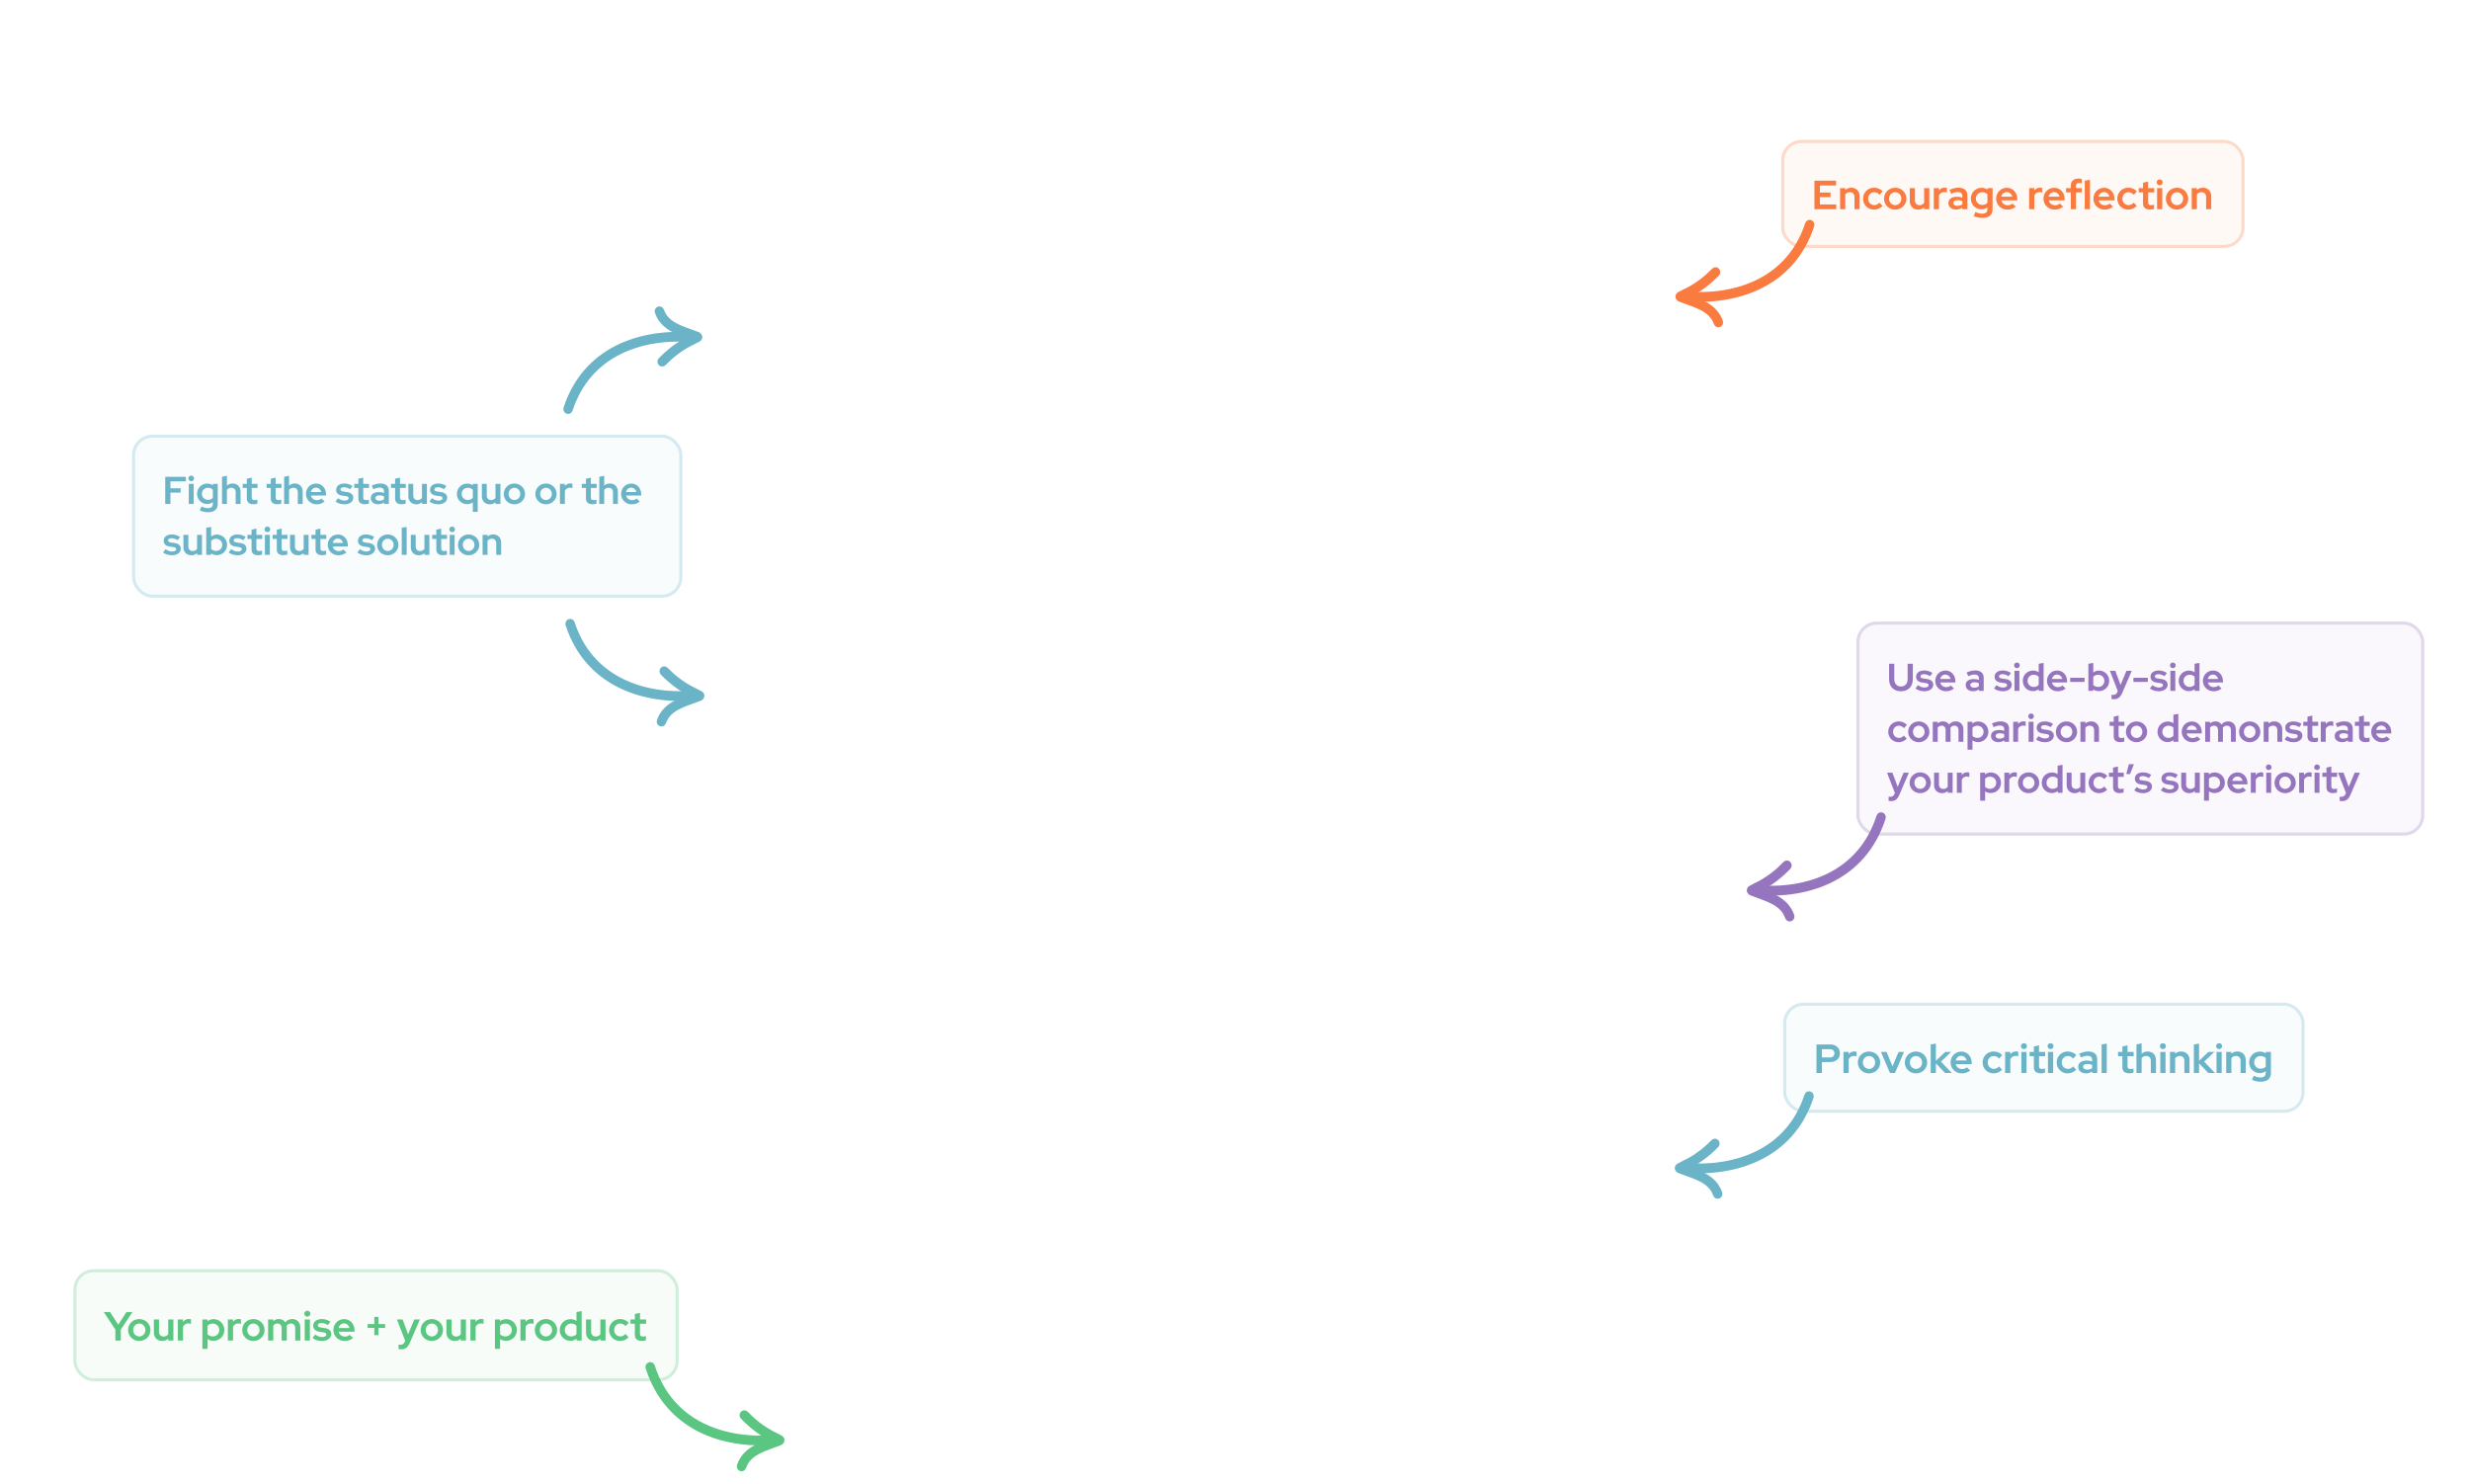 <svg width="1212" height="728" viewBox="0 0 1212 728" fill="none" xmlns="http://www.w3.org/2000/svg">
<path fill-rule="evenodd" clip-rule="evenodd" d="M319.801 670.469C328.879 698.813 355.132 707.823 380.471 705.652C380.906 705.616 381.288 705.976 381.321 706.456C381.354 706.937 381.029 707.358 380.593 707.395C354.545 709.627 327.64 700.189 318.308 671.05C318.162 670.596 318.379 670.097 318.791 669.936C319.202 669.774 319.654 670.013 319.801 670.469Z" fill="#5BC682" stroke="#5BC682" stroke-width="3.073"/>
<path fill-rule="evenodd" clip-rule="evenodd" d="M380.65 706.563C379.389 705.914 377.8 705.119 377.622 705.023C372.798 702.419 368.598 699.128 364.689 695.047C364.371 694.716 364.357 694.161 364.657 693.81C364.957 693.46 365.459 693.445 365.777 693.776C369.567 697.735 373.639 700.928 378.318 703.453C378.591 703.6 382.165 705.386 382.864 705.807C383.151 705.978 383.265 706.173 383.288 706.222C383.419 706.477 383.408 706.702 383.37 706.872C383.324 707.064 383.18 707.361 382.835 707.571C382.473 707.789 381.625 708.037 381.416 708.118C378.26 709.358 374.64 710.439 371.482 712.188C368.469 713.855 365.874 716.133 364.61 719.841C364.457 720.292 363.999 720.52 363.59 720.351C363.181 720.181 362.975 719.676 363.128 719.224C364.541 715.08 367.405 712.489 370.771 710.626C373.911 708.887 377.493 707.788 380.65 706.563Z" fill="#5BC682" stroke="#5BC682" stroke-width="3.073"/>
<rect x="36" y="622.781" width="297" height="55" rx="10" fill="#5BC682" fill-opacity="0.05"/>
<rect x="36.75" y="623.531" width="295.5" height="53.5" rx="9.25" stroke="#5BC682" stroke-opacity="0.25" stroke-width="1.5"/>
<path d="M56.6 657.781V652.361L50.9 643.781H54L58.02 650.001L62.06 643.781H65L59.28 652.401V657.781H56.6ZM68.331 657.981C65.251 657.981 62.851 655.621 62.851 652.621C62.851 649.601 65.251 647.241 68.331 647.241C71.411 647.241 73.831 649.601 73.831 652.621C73.831 655.621 71.411 657.981 68.331 657.981ZM68.331 655.781C70.031 655.781 71.351 654.381 71.351 652.621C71.351 650.821 70.011 649.441 68.331 649.441C66.651 649.441 65.331 650.821 65.331 652.621C65.331 654.381 66.651 655.781 68.331 655.781ZM79.577 657.981C77.177 657.981 75.497 656.301 75.497 653.881V647.421H78.017V653.481C78.017 654.901 78.917 655.801 80.297 655.801C81.277 655.801 82.037 655.381 82.537 654.661V647.421H85.077V657.781H82.537V656.881C81.757 657.601 80.757 657.981 79.577 657.981ZM87.276 657.781V647.421H89.816V648.621C90.476 647.701 91.436 647.201 92.596 647.201C93.136 647.201 93.416 647.261 93.716 647.401V649.641C93.316 649.481 92.836 649.381 92.376 649.381C91.256 649.381 90.356 649.961 89.816 651.001V657.781H87.276ZM99.307 661.861V647.421H101.807V648.321C102.647 647.641 103.687 647.281 104.807 647.281C107.767 647.281 110.067 649.621 110.067 652.601C110.067 655.601 107.747 657.921 104.747 657.921C103.687 657.921 102.687 657.621 101.847 657.041V661.861H99.307ZM104.427 655.761C106.227 655.761 107.587 654.401 107.587 652.621C107.587 650.821 106.207 649.461 104.427 649.461C103.387 649.461 102.467 649.821 101.847 650.521V654.721C102.467 655.381 103.407 655.761 104.427 655.761ZM111.807 657.781V647.421H114.347V648.621C115.007 647.701 115.967 647.201 117.127 647.201C117.667 647.201 117.947 647.261 118.247 647.401V649.641C117.847 649.481 117.367 649.381 116.907 649.381C115.787 649.381 114.887 649.961 114.347 651.001V657.781H111.807ZM124.327 657.981C121.247 657.981 118.847 655.621 118.847 652.621C118.847 649.601 121.247 647.241 124.327 647.241C127.407 647.241 129.827 649.601 129.827 652.621C129.827 655.621 127.407 657.981 124.327 657.981ZM124.327 655.781C126.027 655.781 127.347 654.381 127.347 652.621C127.347 650.821 126.007 649.441 124.327 649.441C122.647 649.441 121.327 650.821 121.327 652.621C121.327 654.381 122.647 655.781 124.327 655.781ZM131.553 657.781V647.421H134.093V648.281C134.833 647.581 135.773 647.221 136.853 647.221C138.213 647.221 139.313 647.821 139.993 648.821C140.853 647.781 142.013 647.221 143.433 647.221C145.753 647.221 147.373 648.921 147.373 651.341V657.781H144.853V651.721C144.853 650.301 144.033 649.421 142.773 649.421C141.893 649.421 141.173 649.801 140.673 650.541C140.693 650.801 140.733 651.061 140.733 651.341V657.781H138.193V651.721C138.193 650.301 137.393 649.421 136.133 649.421C135.273 649.421 134.573 649.761 134.093 650.461V657.781H131.553ZM150.802 646.061C149.982 646.061 149.322 645.401 149.322 644.601C149.322 643.781 149.982 643.141 150.802 643.141C151.602 643.141 152.262 643.781 152.262 644.601C152.262 645.401 151.602 646.061 150.802 646.061ZM149.522 657.781V647.421H152.062V657.781H149.522ZM158.068 657.981C156.188 657.981 154.548 657.461 153.368 656.521L154.648 654.841C155.828 655.661 156.908 656.061 158.028 656.061C159.308 656.061 160.148 655.561 160.148 654.841C160.148 654.241 159.728 653.901 158.768 653.761L156.808 653.481C154.748 653.161 153.688 652.141 153.688 650.481C153.688 648.521 155.328 647.241 157.928 647.241C159.428 647.241 160.868 647.681 162.148 648.541L160.908 650.201C159.788 649.501 158.768 649.161 157.688 649.161C156.648 649.161 155.948 649.621 155.948 650.281C155.948 650.921 156.368 651.221 157.428 651.381L159.388 651.661C161.428 651.961 162.548 652.981 162.548 654.601C162.548 656.541 160.628 657.981 158.068 657.981ZM169.113 657.981C165.993 657.981 163.593 655.621 163.593 652.601C163.593 649.601 165.913 647.261 168.873 647.261C171.793 647.261 173.973 649.621 173.973 652.781V653.441H166.153C166.493 654.841 167.693 655.841 169.233 655.841C170.173 655.841 171.033 655.521 171.593 654.981L173.253 656.521C171.993 657.521 170.733 657.981 169.113 657.981ZM166.133 651.621H171.473C171.173 650.301 170.113 649.361 168.813 649.361C167.473 649.361 166.453 650.241 166.133 651.621ZM183.676 655.141V651.601H180.396V649.681H183.676V646.161H185.676V649.681H188.956V651.601H185.676V655.141H183.676ZM196.75 662.081C196.29 662.081 195.85 662.041 195.57 661.981V659.781C195.87 659.841 196.11 659.861 196.51 659.861C197.49 659.861 198.17 659.381 198.57 658.421L198.81 657.861L194.75 647.421H197.55L200.25 654.701L203.29 647.421H206.03L201.17 658.721C200.13 661.161 198.93 662.081 196.75 662.081ZM211.886 657.981C208.806 657.981 206.406 655.621 206.406 652.621C206.406 649.601 208.806 647.241 211.886 647.241C214.966 647.241 217.386 649.601 217.386 652.621C217.386 655.621 214.966 657.981 211.886 657.981ZM211.886 655.781C213.586 655.781 214.906 654.381 214.906 652.621C214.906 650.821 213.566 649.441 211.886 649.441C210.206 649.441 208.886 650.821 208.886 652.621C208.886 654.381 210.206 655.781 211.886 655.781ZM223.132 657.981C220.732 657.981 219.052 656.301 219.052 653.881V647.421H221.572V653.481C221.572 654.901 222.472 655.801 223.852 655.801C224.832 655.801 225.592 655.381 226.092 654.661V647.421H228.632V657.781H226.092V656.881C225.312 657.601 224.312 657.981 223.132 657.981ZM230.83 657.781V647.421H233.37V648.621C234.03 647.701 234.99 647.201 236.15 647.201C236.69 647.201 236.97 647.261 237.27 647.401V649.641C236.87 649.481 236.39 649.381 235.93 649.381C234.81 649.381 233.91 649.961 233.37 651.001V657.781H230.83ZM242.862 661.861V647.421H245.362V648.321C246.202 647.641 247.242 647.281 248.362 647.281C251.322 647.281 253.622 649.621 253.622 652.601C253.622 655.601 251.302 657.921 248.302 657.921C247.242 657.921 246.242 657.621 245.402 657.041V661.861H242.862ZM247.982 655.761C249.782 655.761 251.142 654.401 251.142 652.621C251.142 650.821 249.762 649.461 247.982 649.461C246.942 649.461 246.022 649.821 245.402 650.521V654.721C246.022 655.381 246.962 655.761 247.982 655.761ZM255.362 657.781V647.421H257.902V648.621C258.562 647.701 259.522 647.201 260.682 647.201C261.222 647.201 261.502 647.261 261.802 647.401V649.641C261.402 649.481 260.922 649.381 260.462 649.381C259.342 649.381 258.442 649.961 257.902 651.001V657.781H255.362ZM267.882 657.981C264.802 657.981 262.402 655.621 262.402 652.621C262.402 649.601 264.802 647.241 267.882 647.241C270.962 647.241 273.382 649.601 273.382 652.621C273.382 655.621 270.962 657.981 267.882 657.981ZM267.882 655.781C269.582 655.781 270.902 654.381 270.902 652.621C270.902 650.821 269.562 649.441 267.882 649.441C266.202 649.441 264.882 650.821 264.882 652.621C264.882 654.381 266.202 655.781 267.882 655.781ZM279.888 657.921C276.948 657.921 274.648 655.581 274.648 652.601C274.648 649.601 276.968 647.281 279.968 647.281C281.008 647.281 282.028 647.581 282.868 648.161V643.781L285.408 643.341V657.781H282.888V656.881C282.068 657.561 281.028 657.921 279.888 657.921ZM280.288 655.761C281.328 655.761 282.228 655.381 282.868 654.681V650.481C282.248 649.821 281.308 649.441 280.288 649.441C278.508 649.441 277.128 650.801 277.128 652.581C277.128 654.381 278.508 655.761 280.288 655.761ZM291.628 657.981C289.228 657.981 287.548 656.301 287.548 653.881V647.421H290.068V653.481C290.068 654.901 290.968 655.801 292.348 655.801C293.328 655.801 294.088 655.381 294.588 654.661V647.421H297.128V657.781H294.588V656.881C293.808 657.601 292.808 657.981 291.628 657.981ZM304.267 657.981C301.227 657.981 298.867 655.641 298.867 652.601C298.867 649.581 301.227 647.221 304.267 647.221C305.887 647.221 307.447 647.881 308.507 649.041L306.947 650.701C306.187 649.861 305.307 649.441 304.307 649.441C302.647 649.441 301.367 650.821 301.367 652.601C301.367 654.401 302.667 655.761 304.367 655.761C305.327 655.761 306.147 655.381 306.927 654.561L308.447 656.161C307.367 657.301 305.847 657.981 304.267 657.981ZM314.888 657.941C312.668 657.941 311.508 656.921 311.508 654.961V649.541H309.368V647.421H311.508V644.781L314.028 644.201V647.421H317.028V649.541H314.028V654.421C314.028 655.421 314.428 655.801 315.488 655.801C316.028 655.801 316.428 655.741 316.948 655.561V657.641C316.388 657.821 315.488 657.941 314.888 657.941Z" fill="#5BC682"/>
<path fill-rule="evenodd" clip-rule="evenodd" d="M922.261 400.687C913.183 429.032 886.93 438.042 861.591 435.871C861.156 435.835 860.774 436.194 860.741 436.675C860.708 437.155 861.033 437.577 861.469 437.613C887.517 439.846 914.422 430.407 923.754 401.269C923.9 400.815 923.683 400.316 923.271 400.154C922.86 399.993 922.408 400.232 922.261 400.687Z" fill="#6BB4C8" stroke="#9576BE" stroke-width="3.073"/>
<path fill-rule="evenodd" clip-rule="evenodd" d="M861.412 436.782C862.673 436.133 864.262 435.337 864.44 435.241C869.264 432.638 873.464 429.347 877.373 425.265C877.691 424.934 877.705 424.38 877.405 424.029C877.105 423.679 876.603 423.664 876.285 423.994C872.495 427.954 868.423 431.146 863.744 433.671C863.471 433.819 859.897 435.605 859.198 436.026C858.911 436.197 858.797 436.392 858.774 436.441C858.643 436.696 858.654 436.921 858.692 437.091C858.738 437.283 858.882 437.579 859.227 437.79C859.589 438.008 860.437 438.255 860.646 438.337C863.802 439.577 867.422 440.658 870.58 442.407C873.593 444.074 876.188 446.352 877.452 450.059C877.605 450.511 878.063 450.739 878.472 450.569C878.881 450.4 879.087 449.894 878.934 449.443C877.521 445.298 874.657 442.708 871.291 440.844C868.151 439.106 864.569 438.007 861.412 436.782Z" fill="#6BB4C8" stroke="#9576BE" stroke-width="3.073"/>
<rect x="910.926" y="305" width="278.632" height="105" rx="10" fill="#9576BE" fill-opacity="0.05"/>
<rect x="911.676" y="305.75" width="277.132" height="103.5" rx="9.25" stroke="#9576BE" stroke-opacity="0.25" stroke-width="1.5"/>
<path d="M932.766 339.19C929.213 339.19 926.952 336.91 926.952 333.281V325.7H929.498V333.281C929.498 335.447 930.79 336.853 932.785 336.853C934.78 336.853 936.053 335.447 936.053 333.281V325.7H938.599V333.281C938.599 336.872 936.319 339.19 932.766 339.19ZM944.367 339.19C942.581 339.19 941.023 338.696 939.902 337.803L941.118 336.207C942.239 336.986 943.265 337.366 944.329 337.366C945.545 337.366 946.343 336.891 946.343 336.207C946.343 335.637 945.944 335.314 945.032 335.181L943.17 334.915C941.213 334.611 940.206 333.642 940.206 332.065C940.206 330.203 941.764 328.987 944.234 328.987C945.659 328.987 947.027 329.405 948.243 330.222L947.065 331.799C946.001 331.134 945.032 330.811 944.006 330.811C943.018 330.811 942.353 331.248 942.353 331.875C942.353 332.483 942.752 332.768 943.759 332.92L945.621 333.186C947.559 333.471 948.623 334.44 948.623 335.979C948.623 337.822 946.799 339.19 944.367 339.19ZM954.86 339.19C951.896 339.19 949.616 336.948 949.616 334.079C949.616 331.229 951.82 329.006 954.632 329.006C957.406 329.006 959.477 331.248 959.477 334.25V334.877H952.048C952.371 336.207 953.511 337.157 954.974 337.157C955.867 337.157 956.684 336.853 957.216 336.34L958.793 337.803C957.596 338.753 956.399 339.19 954.86 339.19ZM952.029 333.148H957.102C956.817 331.894 955.81 331.001 954.575 331.001C953.302 331.001 952.333 331.837 952.029 333.148ZM968.125 339.171C965.997 339.171 964.534 337.936 964.534 336.15C964.534 334.288 966.016 333.186 968.524 333.186C969.398 333.186 970.253 333.319 971.013 333.604V332.806C971.013 331.59 970.272 330.982 968.847 330.982C968.011 330.982 967.08 331.229 965.845 331.799L964.971 330.013C966.491 329.31 967.859 328.968 969.246 328.968C971.887 328.968 973.388 330.279 973.388 332.578V339H971.013V338.259C970.177 338.886 969.246 339.171 968.125 339.171ZM966.814 336.112C966.814 336.91 967.574 337.423 968.733 337.423C969.626 337.423 970.386 337.195 971.013 336.701V335.219C970.348 334.915 969.645 334.782 968.828 334.782C967.574 334.782 966.814 335.276 966.814 336.112ZM982.887 339.19C981.101 339.19 979.543 338.696 978.422 337.803L979.638 336.207C980.759 336.986 981.785 337.366 982.849 337.366C984.065 337.366 984.863 336.891 984.863 336.207C984.863 335.637 984.464 335.314 983.552 335.181L981.69 334.915C979.733 334.611 978.726 333.642 978.726 332.065C978.726 330.203 980.284 328.987 982.754 328.987C984.179 328.987 985.547 329.405 986.763 330.222L985.585 331.799C984.521 331.134 983.552 330.811 982.526 330.811C981.538 330.811 980.873 331.248 980.873 331.875C980.873 332.483 981.272 332.768 982.279 332.92L984.141 333.186C986.079 333.471 987.143 334.44 987.143 335.979C987.143 337.822 985.319 339.19 982.887 339.19ZM989.696 327.866C988.917 327.866 988.29 327.239 988.29 326.479C988.29 325.7 988.917 325.092 989.696 325.092C990.456 325.092 991.083 325.7 991.083 326.479C991.083 327.239 990.456 327.866 989.696 327.866ZM988.48 339V329.158H990.893V339H988.48ZM997.53 339.133C994.737 339.133 992.552 336.91 992.552 334.079C992.552 331.229 994.756 329.025 997.606 329.025C998.594 329.025 999.563 329.31 1000.36 329.861V325.7L1002.77 325.282V339H1000.38V338.145C999.601 338.791 998.613 339.133 997.53 339.133ZM997.91 337.081C998.898 337.081 999.753 336.72 1000.36 336.055V332.065C999.772 331.438 998.879 331.077 997.91 331.077C996.219 331.077 994.908 332.369 994.908 334.06C994.908 335.77 996.219 337.081 997.91 337.081ZM1009.67 339.19C1006.71 339.19 1004.43 336.948 1004.43 334.079C1004.43 331.229 1006.63 329.006 1009.44 329.006C1012.22 329.006 1014.29 331.248 1014.29 334.25V334.877H1006.86C1007.18 336.207 1008.32 337.157 1009.78 337.157C1010.68 337.157 1011.49 336.853 1012.03 336.34L1013.6 337.803C1012.41 338.753 1011.21 339.19 1009.67 339.19ZM1006.84 333.148H1011.91C1011.63 331.894 1010.62 331.001 1009.39 331.001C1008.11 331.001 1007.14 331.837 1006.84 333.148ZM1015.81 334.611V332.578H1022.87V334.611H1015.81ZM1024.74 339V325.7L1027.15 325.282V329.994C1027.93 329.348 1028.92 329.025 1029.96 329.025C1032.77 329.025 1034.96 331.248 1034.96 334.079C1034.96 336.929 1032.75 339.133 1029.9 339.133C1028.88 339.133 1027.91 338.829 1027.11 338.278V339H1024.74ZM1029.6 337.081C1031.31 337.081 1032.6 335.789 1032.6 334.098C1032.6 332.388 1031.29 331.096 1029.6 331.096C1028.61 331.096 1027.74 331.438 1027.15 332.103V336.093C1027.74 336.72 1028.63 337.081 1029.6 337.081ZM1037.21 343.085C1036.77 343.085 1036.35 343.047 1036.09 342.99V340.9C1036.37 340.957 1036.6 340.976 1036.98 340.976C1037.91 340.976 1038.56 340.52 1038.94 339.608L1039.16 339.076L1035.31 329.158H1037.97L1040.53 336.074L1043.42 329.158H1046.02L1041.41 339.893C1040.42 342.211 1039.28 343.085 1037.21 343.085ZM1046.85 334.611V332.578H1053.92V334.611H1046.85ZM1059.39 339.19C1057.6 339.19 1056.04 338.696 1054.92 337.803L1056.14 336.207C1057.26 336.986 1058.29 337.366 1059.35 337.366C1060.57 337.366 1061.36 336.891 1061.36 336.207C1061.36 335.637 1060.96 335.314 1060.05 335.181L1058.19 334.915C1056.23 334.611 1055.23 333.642 1055.23 332.065C1055.23 330.203 1056.78 328.987 1059.25 328.987C1060.68 328.987 1062.05 329.405 1063.26 330.222L1062.09 331.799C1061.02 331.134 1060.05 330.811 1059.03 330.811C1058.04 330.811 1057.37 331.248 1057.37 331.875C1057.37 332.483 1057.77 332.768 1058.78 332.92L1060.64 333.186C1062.58 333.471 1063.64 334.44 1063.64 335.979C1063.64 337.822 1061.82 339.19 1059.39 339.19ZM1066.2 327.866C1065.42 327.866 1064.79 327.239 1064.79 326.479C1064.79 325.7 1065.42 325.092 1066.2 325.092C1066.96 325.092 1067.58 325.7 1067.58 326.479C1067.58 327.239 1066.96 327.866 1066.2 327.866ZM1064.98 339V329.158H1067.39V339H1064.98ZM1074.03 339.133C1071.24 339.133 1069.05 336.91 1069.05 334.079C1069.05 331.229 1071.26 329.025 1074.11 329.025C1075.09 329.025 1076.06 329.31 1076.86 329.861V325.7L1079.27 325.282V339H1076.88V338.145C1076.1 338.791 1075.11 339.133 1074.03 339.133ZM1074.41 337.081C1075.4 337.081 1076.25 336.72 1076.86 336.055V332.065C1076.27 331.438 1075.38 331.077 1074.41 331.077C1072.72 331.077 1071.41 332.369 1071.41 334.06C1071.41 335.77 1072.72 337.081 1074.41 337.081ZM1086.17 339.19C1083.21 339.19 1080.93 336.948 1080.93 334.079C1080.93 331.229 1083.13 329.006 1085.94 329.006C1088.72 329.006 1090.79 331.248 1090.79 334.25V334.877H1083.36C1083.68 336.207 1084.82 337.157 1086.29 337.157C1087.18 337.157 1088 336.853 1088.53 336.34L1090.1 337.803C1088.91 338.753 1087.71 339.19 1086.17 339.19ZM1083.34 333.148H1088.41C1088.13 331.894 1087.12 331.001 1085.89 331.001C1084.61 331.001 1083.64 331.837 1083.34 333.148ZM931.664 364.19C928.776 364.19 926.534 361.967 926.534 359.079C926.534 356.21 928.776 353.968 931.664 353.968C933.203 353.968 934.685 354.595 935.692 355.697L934.21 357.274C933.488 356.476 932.652 356.077 931.702 356.077C930.125 356.077 928.909 357.388 928.909 359.079C928.909 360.789 930.144 362.081 931.759 362.081C932.671 362.081 933.45 361.72 934.191 360.941L935.635 362.461C934.609 363.544 933.165 364.19 931.664 364.19ZM941.519 364.19C938.593 364.19 936.313 361.948 936.313 359.098C936.313 356.229 938.593 353.987 941.519 353.987C944.445 353.987 946.744 356.229 946.744 359.098C946.744 361.948 944.445 364.19 941.519 364.19ZM941.519 362.1C943.134 362.1 944.388 360.77 944.388 359.098C944.388 357.388 943.115 356.077 941.519 356.077C939.923 356.077 938.669 357.388 938.669 359.098C938.669 360.77 939.923 362.1 941.519 362.1ZM948.383 364V354.158H950.796V354.975C951.499 354.31 952.392 353.968 953.418 353.968C954.71 353.968 955.755 354.538 956.401 355.488C957.218 354.5 958.32 353.968 959.669 353.968C961.873 353.968 963.412 355.583 963.412 357.882V364H961.018V358.243C961.018 356.894 960.239 356.058 959.042 356.058C958.206 356.058 957.522 356.419 957.047 357.122C957.066 357.369 957.104 357.616 957.104 357.882V364H954.691V358.243C954.691 356.894 953.931 356.058 952.734 356.058C951.917 356.058 951.252 356.381 950.796 357.046V364H948.383ZM965.454 367.876V354.158H967.829V355.013C968.627 354.367 969.615 354.025 970.679 354.025C973.491 354.025 975.676 356.248 975.676 359.079C975.676 361.929 973.472 364.133 970.622 364.133C969.615 364.133 968.665 363.848 967.867 363.297V367.876H965.454ZM970.318 362.081C972.028 362.081 973.32 360.789 973.32 359.098C973.32 357.388 972.009 356.096 970.318 356.096C969.33 356.096 968.456 356.438 967.867 357.103V361.093C968.456 361.72 969.349 362.081 970.318 362.081ZM980.556 364.171C978.428 364.171 976.965 362.936 976.965 361.15C976.965 359.288 978.447 358.186 980.955 358.186C981.829 358.186 982.684 358.319 983.444 358.604V357.806C983.444 356.59 982.703 355.982 981.278 355.982C980.442 355.982 979.511 356.229 978.276 356.799L977.402 355.013C978.922 354.31 980.29 353.968 981.677 353.968C984.318 353.968 985.819 355.279 985.819 357.578V364H983.444V363.259C982.608 363.886 981.677 364.171 980.556 364.171ZM979.245 361.112C979.245 361.91 980.005 362.423 981.164 362.423C982.057 362.423 982.817 362.195 983.444 361.701V360.219C982.779 359.915 982.076 359.782 981.259 359.782C980.005 359.782 979.245 360.276 979.245 361.112ZM987.849 364V354.158H990.262V355.298C990.889 354.424 991.801 353.949 992.903 353.949C993.416 353.949 993.682 354.006 993.967 354.139V356.267C993.587 356.115 993.131 356.02 992.694 356.02C991.63 356.02 990.775 356.571 990.262 357.559V364H987.849ZM996.636 352.866C995.857 352.866 995.23 352.239 995.23 351.479C995.23 350.7 995.857 350.092 996.636 350.092C997.396 350.092 998.023 350.7 998.023 351.479C998.023 352.239 997.396 352.866 996.636 352.866ZM995.42 364V354.158H997.833V364H995.42ZM1003.54 364.19C1001.75 364.19 1000.19 363.696 999.073 362.803L1000.29 361.207C1001.41 361.986 1002.44 362.366 1003.5 362.366C1004.72 362.366 1005.51 361.891 1005.51 361.207C1005.51 360.637 1005.12 360.314 1004.2 360.181L1002.34 359.915C1000.38 359.611 999.377 358.642 999.377 357.065C999.377 355.203 1000.94 353.987 1003.41 353.987C1004.83 353.987 1006.2 354.405 1007.41 355.222L1006.24 356.799C1005.17 356.134 1004.2 355.811 1003.18 355.811C1002.19 355.811 1001.52 356.248 1001.52 356.875C1001.52 357.483 1001.92 357.768 1002.93 357.92L1004.79 358.186C1006.73 358.471 1007.79 359.44 1007.79 360.979C1007.79 362.822 1005.97 364.19 1003.54 364.19ZM1013.99 364.19C1011.07 364.19 1008.79 361.948 1008.79 359.098C1008.79 356.229 1011.07 353.987 1013.99 353.987C1016.92 353.987 1019.22 356.229 1019.22 359.098C1019.22 361.948 1016.92 364.19 1013.99 364.19ZM1013.99 362.1C1015.61 362.1 1016.86 360.77 1016.86 359.098C1016.86 357.388 1015.59 356.077 1013.99 356.077C1012.4 356.077 1011.14 357.388 1011.14 359.098C1011.14 360.77 1012.4 362.1 1013.99 362.1ZM1020.86 364V354.158H1023.27V355.013C1024.01 354.329 1024.98 353.968 1026.08 353.968C1028.36 353.968 1029.96 355.583 1029.96 357.882V364H1027.56V358.243C1027.56 356.894 1026.71 356.058 1025.4 356.058C1024.49 356.058 1023.75 356.438 1023.27 357.122V364H1020.86ZM1040.39 364.152C1038.28 364.152 1037.18 363.183 1037.18 361.321V356.172H1035.15V354.158H1037.18V351.65L1039.57 351.099V354.158H1042.42V356.172H1039.57V360.808C1039.57 361.758 1039.95 362.119 1040.96 362.119C1041.47 362.119 1041.85 362.062 1042.35 361.891V363.867C1041.82 364.038 1040.96 364.152 1040.39 364.152ZM1048.38 364.19C1045.45 364.19 1043.17 361.948 1043.17 359.098C1043.17 356.229 1045.45 353.987 1048.38 353.987C1051.3 353.987 1053.6 356.229 1053.6 359.098C1053.6 361.948 1051.3 364.19 1048.38 364.19ZM1048.38 362.1C1049.99 362.1 1051.24 360.77 1051.24 359.098C1051.24 357.388 1049.97 356.077 1048.38 356.077C1046.78 356.077 1045.53 357.388 1045.53 359.098C1045.53 360.77 1046.78 362.1 1048.38 362.1ZM1063.64 364.133C1060.85 364.133 1058.66 361.91 1058.66 359.079C1058.66 356.229 1060.87 354.025 1063.72 354.025C1064.7 354.025 1065.67 354.31 1066.47 354.861V350.7L1068.88 350.282V364H1066.49V363.145C1065.71 363.791 1064.72 364.133 1063.64 364.133ZM1064.02 362.081C1065.01 362.081 1065.86 361.72 1066.47 361.055V357.065C1065.88 356.438 1064.99 356.077 1064.02 356.077C1062.33 356.077 1061.02 357.369 1061.02 359.06C1061.02 360.77 1062.33 362.081 1064.02 362.081ZM1075.78 364.19C1072.82 364.19 1070.54 361.948 1070.54 359.079C1070.54 356.229 1072.74 354.006 1075.55 354.006C1078.33 354.006 1080.4 356.248 1080.4 359.25V359.877H1072.97C1073.29 361.207 1074.43 362.157 1075.9 362.157C1076.79 362.157 1077.61 361.853 1078.14 361.34L1079.71 362.803C1078.52 363.753 1077.32 364.19 1075.78 364.19ZM1072.95 358.148H1078.02C1077.74 356.894 1076.73 356.001 1075.5 356.001C1074.22 356.001 1073.25 356.837 1072.95 358.148ZM1082.05 364V354.158H1084.46V354.975C1085.17 354.31 1086.06 353.968 1087.09 353.968C1088.38 353.968 1089.42 354.538 1090.07 355.488C1090.89 354.5 1091.99 353.968 1093.34 353.968C1095.54 353.968 1097.08 355.583 1097.08 357.882V364H1094.69V358.243C1094.69 356.894 1093.91 356.058 1092.71 356.058C1091.87 356.058 1091.19 356.419 1090.72 357.122C1090.73 357.369 1090.77 357.616 1090.77 357.882V364H1088.36V358.243C1088.36 356.894 1087.6 356.058 1086.4 356.058C1085.59 356.058 1084.92 356.381 1084.46 357.046V364H1082.05ZM1103.89 364.19C1100.96 364.19 1098.68 361.948 1098.68 359.098C1098.68 356.229 1100.96 353.987 1103.89 353.987C1106.82 353.987 1109.12 356.229 1109.12 359.098C1109.12 361.948 1106.82 364.19 1103.89 364.19ZM1103.89 362.1C1105.51 362.1 1106.76 360.77 1106.76 359.098C1106.76 357.388 1105.49 356.077 1103.89 356.077C1102.29 356.077 1101.04 357.388 1101.04 359.098C1101.04 360.77 1102.29 362.1 1103.89 362.1ZM1110.76 364V354.158H1113.17V355.013C1113.91 354.329 1114.88 353.968 1115.98 353.968C1118.26 353.968 1119.86 355.583 1119.86 357.882V364H1117.46V358.243C1117.46 356.894 1116.61 356.058 1115.3 356.058C1114.38 356.058 1113.64 356.438 1113.17 357.122V364H1110.76ZM1125.5 364.19C1123.71 364.19 1122.15 363.696 1121.03 362.803L1122.25 361.207C1123.37 361.986 1124.4 362.366 1125.46 362.366C1126.68 362.366 1127.47 361.891 1127.47 361.207C1127.47 360.637 1127.08 360.314 1126.16 360.181L1124.3 359.915C1122.34 359.611 1121.34 358.642 1121.34 357.065C1121.34 355.203 1122.9 353.987 1125.37 353.987C1126.79 353.987 1128.16 354.405 1129.37 355.222L1128.2 356.799C1127.13 356.134 1126.16 355.811 1125.14 355.811C1124.15 355.811 1123.48 356.248 1123.48 356.875C1123.48 357.483 1123.88 357.768 1124.89 357.92L1126.75 358.186C1128.69 358.471 1129.75 359.44 1129.75 360.979C1129.75 362.822 1127.93 364.19 1125.5 364.19ZM1135.45 364.152C1133.34 364.152 1132.24 363.183 1132.24 361.321V356.172H1130.2V354.158H1132.24V351.65L1134.63 351.099V354.158H1137.48V356.172H1134.63V360.808C1134.63 361.758 1135.01 362.119 1136.02 362.119C1136.53 362.119 1136.91 362.062 1137.4 361.891V363.867C1136.87 364.038 1136.02 364.152 1135.45 364.152ZM1138.79 364V354.158H1141.2V355.298C1141.83 354.424 1142.74 353.949 1143.85 353.949C1144.36 353.949 1144.62 354.006 1144.91 354.139V356.267C1144.53 356.115 1144.07 356.02 1143.64 356.02C1142.57 356.02 1141.72 356.571 1141.2 357.559V364H1138.79ZM1149.2 364.171C1147.07 364.171 1145.61 362.936 1145.61 361.15C1145.61 359.288 1147.09 358.186 1149.6 358.186C1150.47 358.186 1151.33 358.319 1152.09 358.604V357.806C1152.09 356.59 1151.35 355.982 1149.92 355.982C1149.09 355.982 1148.16 356.229 1146.92 356.799L1146.05 355.013C1147.57 354.31 1148.93 353.968 1150.32 353.968C1152.96 353.968 1154.46 355.279 1154.46 357.578V364H1152.09V363.259C1151.25 363.886 1150.32 364.171 1149.2 364.171ZM1147.89 361.112C1147.89 361.91 1148.65 362.423 1149.81 362.423C1150.7 362.423 1151.46 362.195 1152.09 361.701V360.219C1151.42 359.915 1150.72 359.782 1149.9 359.782C1148.65 359.782 1147.89 360.276 1147.89 361.112ZM1160.76 364.152C1158.65 364.152 1157.54 363.183 1157.54 361.321V356.172H1155.51V354.158H1157.54V351.65L1159.94 351.099V354.158H1162.79V356.172H1159.94V360.808C1159.94 361.758 1160.32 362.119 1161.33 362.119C1161.84 362.119 1162.22 362.062 1162.71 361.891V363.867C1162.18 364.038 1161.33 364.152 1160.76 364.152ZM1168.78 364.19C1165.81 364.19 1163.53 361.948 1163.53 359.079C1163.53 356.229 1165.74 354.006 1168.55 354.006C1171.32 354.006 1173.39 356.248 1173.39 359.25V359.877H1165.97C1166.29 361.207 1167.43 362.157 1168.89 362.157C1169.78 362.157 1170.6 361.853 1171.13 361.34L1172.71 362.803C1171.51 363.753 1170.32 364.19 1168.78 364.19ZM1165.95 358.148H1171.02C1170.73 356.894 1169.73 356.001 1168.49 356.001C1167.22 356.001 1166.25 356.837 1165.95 358.148ZM927.845 393.085C927.408 393.085 926.99 393.047 926.724 392.99V390.9C927.009 390.957 927.237 390.976 927.617 390.976C928.548 390.976 929.194 390.52 929.574 389.608L929.802 389.076L925.945 379.158H928.605L931.17 386.074L934.058 379.158H936.661L932.044 389.893C931.056 392.211 929.916 393.085 927.845 393.085ZM942.224 389.19C939.298 389.19 937.018 386.948 937.018 384.098C937.018 381.229 939.298 378.987 942.224 378.987C945.15 378.987 947.449 381.229 947.449 384.098C947.449 386.948 945.15 389.19 942.224 389.19ZM942.224 387.1C943.839 387.1 945.093 385.77 945.093 384.098C945.093 382.388 943.82 381.077 942.224 381.077C940.628 381.077 939.374 382.388 939.374 384.098C939.374 385.77 940.628 387.1 942.224 387.1ZM952.907 389.19C950.627 389.19 949.031 387.594 949.031 385.295V379.158H951.425V384.915C951.425 386.264 952.28 387.119 953.591 387.119C954.522 387.119 955.244 386.72 955.719 386.036V379.158H958.132V389H955.719V388.145C954.978 388.829 954.028 389.19 952.907 389.19ZM960.221 389V379.158H962.634V380.298C963.261 379.424 964.173 378.949 965.275 378.949C965.788 378.949 966.054 379.006 966.339 379.139V381.267C965.959 381.115 965.503 381.02 965.066 381.02C964.002 381.02 963.147 381.571 962.634 382.559V389H960.221ZM971.651 392.876V379.158H974.026V380.013C974.824 379.367 975.812 379.025 976.876 379.025C979.688 379.025 981.873 381.248 981.873 384.079C981.873 386.929 979.669 389.133 976.819 389.133C975.812 389.133 974.862 388.848 974.064 388.297V392.876H971.651ZM976.515 387.081C978.225 387.081 979.517 385.789 979.517 384.098C979.517 382.388 978.206 381.096 976.515 381.096C975.527 381.096 974.653 381.438 974.064 382.103V386.093C974.653 386.72 975.546 387.081 976.515 387.081ZM983.526 389V379.158H985.939V380.298C986.566 379.424 987.478 378.949 988.58 378.949C989.093 378.949 989.359 379.006 989.644 379.139V381.267C989.264 381.115 988.808 381.02 988.371 381.02C987.307 381.02 986.452 381.571 985.939 382.559V389H983.526ZM995.42 389.19C992.494 389.19 990.214 386.948 990.214 384.098C990.214 381.229 992.494 378.987 995.42 378.987C998.346 378.987 1000.64 381.229 1000.64 384.098C1000.64 386.948 998.346 389.19 995.42 389.19ZM995.42 387.1C997.035 387.1 998.289 385.77 998.289 384.098C998.289 382.388 997.016 381.077 995.42 381.077C993.824 381.077 992.57 382.388 992.57 384.098C992.57 385.77 993.824 387.1 995.42 387.1ZM1006.83 389.133C1004.03 389.133 1001.85 386.91 1001.85 384.079C1001.85 381.229 1004.05 379.025 1006.9 379.025C1007.89 379.025 1008.86 379.31 1009.66 379.861V375.7L1012.07 375.282V389H1009.68V388.145C1008.9 388.791 1007.91 389.133 1006.83 389.133ZM1007.21 387.081C1008.19 387.081 1009.05 386.72 1009.66 386.055V382.065C1009.07 381.438 1008.17 381.077 1007.21 381.077C1005.51 381.077 1004.2 382.369 1004.2 384.06C1004.2 385.77 1005.51 387.081 1007.21 387.081ZM1017.98 389.19C1015.7 389.19 1014.1 387.594 1014.1 385.295V379.158H1016.5V384.915C1016.5 386.264 1017.35 387.119 1018.66 387.119C1019.59 387.119 1020.32 386.72 1020.79 386.036V379.158H1023.2V389H1020.79V388.145C1020.05 388.829 1019.1 389.19 1017.98 389.19ZM1029.99 389.19C1027.1 389.19 1024.86 386.967 1024.86 384.079C1024.86 381.21 1027.1 378.968 1029.99 378.968C1031.52 378.968 1033.01 379.595 1034.01 380.697L1032.53 382.274C1031.81 381.476 1030.97 381.077 1030.02 381.077C1028.45 381.077 1027.23 382.388 1027.23 384.079C1027.23 385.789 1028.47 387.081 1030.08 387.081C1030.99 387.081 1031.77 386.72 1032.51 385.941L1033.96 387.461C1032.93 388.544 1031.49 389.19 1029.99 389.19ZM1040.08 389.152C1037.97 389.152 1036.86 388.183 1036.86 386.321V381.172H1034.83V379.158H1036.86V376.65L1039.26 376.099V379.158H1042.11V381.172H1039.26V385.808C1039.26 386.758 1039.64 387.119 1040.65 387.119C1041.16 387.119 1041.54 387.062 1042.03 386.891V388.867C1041.5 389.038 1040.65 389.152 1040.08 389.152ZM1043.33 379.823L1044.61 374.978H1047.11L1045.16 379.823H1043.33ZM1051.71 389.19C1049.92 389.19 1048.36 388.696 1047.24 387.803L1048.46 386.207C1049.58 386.986 1050.6 387.366 1051.67 387.366C1052.88 387.366 1053.68 386.891 1053.68 386.207C1053.68 385.637 1053.28 385.314 1052.37 385.181L1050.51 384.915C1048.55 384.611 1047.55 383.642 1047.55 382.065C1047.55 380.203 1049.1 378.987 1051.57 378.987C1053 378.987 1054.37 379.405 1055.58 380.222L1054.4 381.799C1053.34 381.134 1052.37 380.811 1051.35 380.811C1050.36 380.811 1049.69 381.248 1049.69 381.875C1049.69 382.483 1050.09 382.768 1051.1 382.92L1052.96 383.186C1054.9 383.471 1055.96 384.44 1055.96 385.979C1055.96 387.822 1054.14 389.19 1051.71 389.19ZM1064.77 389.19C1062.98 389.19 1061.42 388.696 1060.3 387.803L1061.52 386.207C1062.64 386.986 1063.67 387.366 1064.73 387.366C1065.95 387.366 1066.74 386.891 1066.74 386.207C1066.74 385.637 1066.35 385.314 1065.43 385.181L1063.57 384.915C1061.61 384.611 1060.61 383.642 1060.61 382.065C1060.61 380.203 1062.17 378.987 1064.64 378.987C1066.06 378.987 1067.43 379.405 1068.64 380.222L1067.47 381.799C1066.4 381.134 1065.43 380.811 1064.41 380.811C1063.42 380.811 1062.75 381.248 1062.75 381.875C1062.75 382.483 1063.15 382.768 1064.16 382.92L1066.02 383.186C1067.96 383.471 1069.02 384.44 1069.02 385.979C1069.02 387.822 1067.2 389.19 1064.77 389.19ZM1074.18 389.19C1071.9 389.19 1070.3 387.594 1070.3 385.295V379.158H1072.7V384.915C1072.7 386.264 1073.55 387.119 1074.86 387.119C1075.8 387.119 1076.52 386.72 1076.99 386.036V379.158H1079.41V389H1076.99V388.145C1076.25 388.829 1075.3 389.19 1074.18 389.19ZM1081.49 392.876V379.158H1083.87V380.013C1084.67 379.367 1085.66 379.025 1086.72 379.025C1089.53 379.025 1091.72 381.248 1091.72 384.079C1091.72 386.929 1089.51 389.133 1086.66 389.133C1085.66 389.133 1084.71 388.848 1083.91 388.297V392.876H1081.49ZM1086.36 387.081C1088.07 387.081 1089.36 385.789 1089.36 384.098C1089.36 382.388 1088.05 381.096 1086.36 381.096C1085.37 381.096 1084.5 381.438 1083.91 382.103V386.093C1084.5 386.72 1085.39 387.081 1086.36 387.081ZM1098.18 389.19C1095.21 389.19 1092.93 386.948 1092.93 384.079C1092.93 381.229 1095.14 379.006 1097.95 379.006C1100.72 379.006 1102.79 381.248 1102.79 384.25V384.877H1095.36C1095.69 386.207 1096.83 387.157 1098.29 387.157C1099.18 387.157 1100 386.853 1100.53 386.34L1102.11 387.803C1100.91 388.753 1099.72 389.19 1098.18 389.19ZM1095.35 383.148H1100.42C1100.13 381.894 1099.13 381.001 1097.89 381.001C1096.62 381.001 1095.65 381.837 1095.35 383.148ZM1104.45 389V379.158H1106.86V380.298C1107.49 379.424 1108.4 378.949 1109.5 378.949C1110.01 378.949 1110.28 379.006 1110.56 379.139V381.267C1110.18 381.115 1109.73 381.02 1109.29 381.02C1108.23 381.02 1107.37 381.571 1106.86 382.559V389H1104.45ZM1113.23 377.866C1112.45 377.866 1111.83 377.239 1111.83 376.479C1111.83 375.7 1112.45 375.092 1113.23 375.092C1113.99 375.092 1114.62 375.7 1114.62 376.479C1114.62 377.239 1113.99 377.866 1113.23 377.866ZM1112.02 389V379.158H1114.43V389H1112.02ZM1121.29 389.19C1118.37 389.19 1116.09 386.948 1116.09 384.098C1116.09 381.229 1118.37 378.987 1121.29 378.987C1124.22 378.987 1126.52 381.229 1126.52 384.098C1126.52 386.948 1124.22 389.19 1121.29 389.19ZM1121.29 387.1C1122.91 387.1 1124.16 385.77 1124.16 384.098C1124.16 382.388 1122.89 381.077 1121.29 381.077C1119.7 381.077 1118.44 382.388 1118.44 384.098C1118.44 385.77 1119.7 387.1 1121.29 387.1ZM1128.16 389V379.158H1130.57V380.298C1131.2 379.424 1132.11 378.949 1133.21 378.949C1133.73 378.949 1133.99 379.006 1134.28 379.139V381.267C1133.9 381.115 1133.44 381.02 1133 381.02C1131.94 381.02 1131.09 381.571 1130.57 382.559V389H1128.16ZM1136.95 377.866C1136.17 377.866 1135.54 377.239 1135.54 376.479C1135.54 375.7 1136.17 375.092 1136.95 375.092C1137.71 375.092 1138.33 375.7 1138.33 376.479C1138.33 377.239 1137.71 377.866 1136.95 377.866ZM1135.73 389V379.158H1138.14V389H1135.73ZM1144.78 389.152C1142.67 389.152 1141.57 388.183 1141.57 386.321V381.172H1139.54V379.158H1141.57V376.65L1143.96 376.099V379.158H1146.81V381.172H1143.96V385.808C1143.96 386.758 1144.34 387.119 1145.35 387.119C1145.86 387.119 1146.24 387.062 1146.74 386.891V388.867C1146.2 389.038 1145.35 389.152 1144.78 389.152ZM1149.18 393.085C1148.75 393.085 1148.33 393.047 1148.06 392.99V390.9C1148.35 390.957 1148.58 390.976 1148.96 390.976C1149.89 390.976 1150.53 390.52 1150.91 389.608L1151.14 389.076L1147.28 379.158H1149.94L1152.51 386.074L1155.4 379.158H1158L1153.38 389.893C1152.4 392.211 1151.26 393.085 1149.18 393.085Z" fill="#9576BE"/>
<rect x="64.821" y="213.268" width="270" height="80" rx="10" fill="#6BB4C8" fill-opacity="0.05"/>
<rect x="65.571" y="214.018" width="268.5" height="78.5" rx="9.25" stroke="#6BB4C8" stroke-opacity="0.25" stroke-width="1.5"/>
<path d="M81.075 247.268V233.968H91.221V236.191H83.621V239.573H88.637V241.72H83.621V247.268H81.075ZM93.846 236.134C93.067 236.134 92.439 235.507 92.439 234.747C92.439 233.968 93.067 233.36 93.846 233.36C94.606 233.36 95.233 233.968 95.233 234.747C95.233 235.507 94.606 236.134 93.846 236.134ZM92.629 247.268V237.426H95.043V247.268H92.629ZM102.078 251.334C100.577 251.334 99.152 251.011 98.012 250.422L98.867 248.541C99.969 249.092 100.976 249.339 102.021 249.339C103.598 249.339 104.434 248.636 104.434 247.268V246.394C103.636 247.002 102.686 247.325 101.66 247.325C98.886 247.325 96.701 245.121 96.701 242.29C96.701 239.478 98.905 237.274 101.736 237.274C102.724 237.274 103.674 237.578 104.453 238.129V237.426H106.847V247.287C106.847 249.89 105.156 251.334 102.078 251.334ZM102.021 245.273C103.009 245.273 103.845 244.931 104.434 244.304V240.314C103.845 239.706 102.99 239.345 102.04 239.345C100.349 239.345 99.057 240.618 99.057 242.29C99.057 243.981 100.349 245.273 102.021 245.273ZM108.939 247.268V233.968L111.352 233.436V238.281C112.093 237.597 113.062 237.236 114.164 237.236C116.444 237.236 118.04 238.851 118.04 241.15V247.268H115.646V241.511C115.646 240.162 114.791 239.326 113.48 239.326C112.568 239.326 111.827 239.706 111.352 240.39V247.268H108.939ZM124.335 247.42C122.226 247.42 121.124 246.451 121.124 244.589V239.44H119.091V237.426H121.124V234.918L123.518 234.367V237.426H126.368V239.44H123.518V244.076C123.518 245.026 123.898 245.387 124.905 245.387C125.418 245.387 125.798 245.33 126.292 245.159V247.135C125.76 247.306 124.905 247.42 124.335 247.42ZM136.08 247.42C133.971 247.42 132.869 246.451 132.869 244.589V239.44H130.836V237.426H132.869V234.918L135.263 234.367V237.426H138.113V239.44H135.263V244.076C135.263 245.026 135.643 245.387 136.65 245.387C137.163 245.387 137.543 245.33 138.037 245.159V247.135C137.505 247.306 136.65 247.42 136.08 247.42ZM139.424 247.268V233.968L141.837 233.436V238.281C142.578 237.597 143.547 237.236 144.649 237.236C146.929 237.236 148.525 238.851 148.525 241.15V247.268H146.131V241.511C146.131 240.162 145.276 239.326 143.965 239.326C143.053 239.326 142.312 239.706 141.837 240.39V247.268H139.424ZM155.364 247.458C152.4 247.458 150.12 245.216 150.12 242.347C150.12 239.497 152.324 237.274 155.136 237.274C157.91 237.274 159.981 239.516 159.981 242.518V243.145H152.552C152.875 244.475 154.015 245.425 155.478 245.425C156.371 245.425 157.188 245.121 157.72 244.608L159.297 246.071C158.1 247.021 156.903 247.458 155.364 247.458ZM152.533 241.416H157.606C157.321 240.162 156.314 239.269 155.079 239.269C153.806 239.269 152.837 240.105 152.533 241.416ZM169.104 247.458C167.318 247.458 165.76 246.964 164.639 246.071L165.855 244.475C166.976 245.254 168.002 245.634 169.066 245.634C170.282 245.634 171.08 245.159 171.08 244.475C171.08 243.905 170.681 243.582 169.769 243.449L167.907 243.183C165.95 242.879 164.943 241.91 164.943 240.333C164.943 238.471 166.501 237.255 168.971 237.255C170.396 237.255 171.764 237.673 172.98 238.49L171.802 240.067C170.738 239.402 169.769 239.079 168.743 239.079C167.755 239.079 167.09 239.516 167.09 240.143C167.09 240.751 167.489 241.036 168.496 241.188L170.358 241.454C172.296 241.739 173.36 242.708 173.36 244.247C173.36 246.09 171.536 247.458 169.104 247.458ZM179.052 247.42C176.943 247.42 175.841 246.451 175.841 244.589V239.44H173.808V237.426H175.841V234.918L178.235 234.367V237.426H181.085V239.44H178.235V244.076C178.235 245.026 178.615 245.387 179.622 245.387C180.135 245.387 180.515 245.33 181.009 245.159V247.135C180.477 247.306 179.622 247.42 179.052 247.42ZM185.532 247.439C183.404 247.439 181.941 246.204 181.941 244.418C181.941 242.556 183.423 241.454 185.931 241.454C186.805 241.454 187.66 241.587 188.42 241.872V241.074C188.42 239.858 187.679 239.25 186.254 239.25C185.418 239.25 184.487 239.497 183.252 240.067L182.378 238.281C183.898 237.578 185.266 237.236 186.653 237.236C189.294 237.236 190.795 238.547 190.795 240.846V247.268H188.42V246.527C187.584 247.154 186.653 247.439 185.532 247.439ZM184.221 244.38C184.221 245.178 184.981 245.691 186.14 245.691C187.033 245.691 187.793 245.463 188.42 244.969V243.487C187.755 243.183 187.052 243.05 186.235 243.05C184.981 243.05 184.221 243.544 184.221 244.38ZM197.087 247.42C194.978 247.42 193.876 246.451 193.876 244.589V239.44H191.843V237.426H193.876V234.918L196.27 234.367V237.426H199.12V239.44H196.27V244.076C196.27 245.026 196.65 245.387 197.657 245.387C198.17 245.387 198.55 245.33 199.044 245.159V247.135C198.512 247.306 197.657 247.42 197.087 247.42ZM204.251 247.458C201.971 247.458 200.375 245.862 200.375 243.563V237.426H202.769V243.183C202.769 244.532 203.624 245.387 204.935 245.387C205.866 245.387 206.588 244.988 207.063 244.304V237.426H209.476V247.268H207.063V246.413C206.322 247.097 205.372 247.458 204.251 247.458ZM215.175 247.458C213.389 247.458 211.831 246.964 210.71 246.071L211.926 244.475C213.047 245.254 214.073 245.634 215.137 245.634C216.353 245.634 217.151 245.159 217.151 244.475C217.151 243.905 216.752 243.582 215.84 243.449L213.978 243.183C212.021 242.879 211.014 241.91 211.014 240.333C211.014 238.471 212.572 237.255 215.042 237.255C216.467 237.255 217.835 237.673 219.051 238.49L217.873 240.067C216.809 239.402 215.84 239.079 214.814 239.079C213.826 239.079 213.161 239.516 213.161 240.143C213.161 240.751 213.56 241.036 214.567 241.188L216.429 241.454C218.367 241.739 219.431 242.708 219.431 244.247C219.431 246.09 217.607 247.458 215.175 247.458ZM232 251.144V246.451C231.202 247.078 230.233 247.401 229.169 247.401C226.376 247.401 224.191 245.178 224.191 242.347C224.191 239.497 226.395 237.293 229.245 237.293C230.271 237.293 231.24 237.597 232.019 238.148V237.426H234.413V251.144H232ZM229.549 245.349C230.537 245.349 231.392 244.988 232 244.323V240.333C231.411 239.706 230.518 239.345 229.549 239.345C227.858 239.345 226.547 240.637 226.547 242.328C226.547 244.038 227.858 245.349 229.549 245.349ZM240.322 247.458C238.042 247.458 236.446 245.862 236.446 243.563V237.426H238.84V243.183C238.84 244.532 239.695 245.387 241.006 245.387C241.937 245.387 242.659 244.988 243.134 244.304V237.426H245.547V247.268H243.134V246.413C242.393 247.097 241.443 247.458 240.322 247.458ZM252.404 247.458C249.478 247.458 247.198 245.216 247.198 242.366C247.198 239.497 249.478 237.255 252.404 237.255C255.33 237.255 257.629 239.497 257.629 242.366C257.629 245.216 255.33 247.458 252.404 247.458ZM252.404 245.368C254.019 245.368 255.273 244.038 255.273 242.366C255.273 240.656 254 239.345 252.404 239.345C250.808 239.345 249.554 240.656 249.554 242.366C249.554 244.038 250.808 245.368 252.404 245.368ZM267.897 247.458C264.971 247.458 262.691 245.216 262.691 242.366C262.691 239.497 264.971 237.255 267.897 237.255C270.823 237.255 273.122 239.497 273.122 242.366C273.122 245.216 270.823 247.458 267.897 247.458ZM267.897 245.368C269.512 245.368 270.766 244.038 270.766 242.366C270.766 240.656 269.493 239.345 267.897 239.345C266.301 239.345 265.047 240.656 265.047 242.366C265.047 244.038 266.301 245.368 267.897 245.368ZM274.762 247.268V237.426H277.175V238.566C277.802 237.692 278.714 237.217 279.816 237.217C280.329 237.217 280.595 237.274 280.88 237.407V239.535C280.5 239.383 280.044 239.288 279.607 239.288C278.543 239.288 277.688 239.839 277.175 240.827V247.268H274.762ZM290.733 247.42C288.624 247.42 287.522 246.451 287.522 244.589V239.44H285.489V237.426H287.522V234.918L289.916 234.367V237.426H292.766V239.44H289.916V244.076C289.916 245.026 290.296 245.387 291.303 245.387C291.816 245.387 292.196 245.33 292.69 245.159V247.135C292.158 247.306 291.303 247.42 290.733 247.42ZM294.078 247.268V233.968L296.491 233.436V238.281C297.232 237.597 298.201 237.236 299.303 237.236C301.583 237.236 303.179 238.851 303.179 241.15V247.268H300.785V241.511C300.785 240.162 299.93 239.326 298.619 239.326C297.707 239.326 296.966 239.706 296.491 240.39V247.268H294.078ZM310.018 247.458C307.054 247.458 304.774 245.216 304.774 242.347C304.774 239.497 306.978 237.274 309.79 237.274C312.564 237.274 314.635 239.516 314.635 242.518V243.145H307.206C307.529 244.475 308.669 245.425 310.132 245.425C311.025 245.425 311.842 245.121 312.374 244.608L313.951 246.071C312.754 247.021 311.557 247.458 310.018 247.458ZM307.187 241.416H312.26C311.975 240.162 310.968 239.269 309.733 239.269C308.46 239.269 307.491 240.105 307.187 241.416ZM84.476 272.458C82.69 272.458 81.132 271.964 80.011 271.071L81.227 269.475C82.348 270.254 83.374 270.634 84.438 270.634C85.654 270.634 86.452 270.159 86.452 269.475C86.452 268.905 86.053 268.582 85.141 268.449L83.279 268.183C81.322 267.879 80.315 266.91 80.315 265.333C80.315 263.471 81.873 262.255 84.343 262.255C85.768 262.255 87.136 262.673 88.352 263.49L87.174 265.067C86.11 264.402 85.141 264.079 84.115 264.079C83.127 264.079 82.462 264.516 82.462 265.143C82.462 265.751 82.861 266.036 83.868 266.188L85.73 266.454C87.668 266.739 88.732 267.708 88.732 269.247C88.732 271.09 86.908 272.458 84.476 272.458ZM93.888 272.458C91.608 272.458 90.012 270.862 90.012 268.563V262.426H92.406V268.183C92.406 269.532 93.261 270.387 94.572 270.387C95.503 270.387 96.225 269.988 96.7 269.304V262.426H99.113V272.268H96.7V271.413C95.959 272.097 95.009 272.458 93.888 272.458ZM101.202 272.268V258.968L103.615 258.55V263.262C104.394 262.616 105.382 262.293 106.427 262.293C109.239 262.293 111.424 264.516 111.424 267.347C111.424 270.197 109.22 272.401 106.37 272.401C105.344 272.401 104.375 272.097 103.577 271.546V272.268H101.202ZM106.066 270.349C107.776 270.349 109.068 269.057 109.068 267.366C109.068 265.656 107.757 264.364 106.066 264.364C105.078 264.364 104.204 264.706 103.615 265.371V269.361C104.204 269.988 105.097 270.349 106.066 270.349ZM116.687 272.458C114.901 272.458 113.343 271.964 112.222 271.071L113.438 269.475C114.559 270.254 115.585 270.634 116.649 270.634C117.865 270.634 118.663 270.159 118.663 269.475C118.663 268.905 118.264 268.582 117.352 268.449L115.49 268.183C113.533 267.879 112.526 266.91 112.526 265.333C112.526 263.471 114.084 262.255 116.554 262.255C117.979 262.255 119.347 262.673 120.563 263.49L119.385 265.067C118.321 264.402 117.352 264.079 116.326 264.079C115.338 264.079 114.673 264.516 114.673 265.143C114.673 265.751 115.072 266.036 116.079 266.188L117.941 266.454C119.879 266.739 120.943 267.708 120.943 269.247C120.943 271.09 119.119 272.458 116.687 272.458ZM126.635 272.42C124.526 272.42 123.424 271.451 123.424 269.589V264.44H121.391V262.426H123.424V259.918L125.818 259.367V262.426H128.668V264.44H125.818V269.076C125.818 270.026 126.198 270.387 127.205 270.387C127.718 270.387 128.098 270.33 128.592 270.159V272.135C128.06 272.306 127.205 272.42 126.635 272.42ZM131.196 261.134C130.417 261.134 129.79 260.507 129.79 259.747C129.79 258.968 130.417 258.36 131.196 258.36C131.956 258.36 132.583 258.968 132.583 259.747C132.583 260.507 131.956 261.134 131.196 261.134ZM129.98 272.268V262.426H132.393V272.268H129.98ZM139.03 272.42C136.921 272.42 135.819 271.451 135.819 269.589V264.44H133.786V262.426H135.819V259.918L138.213 259.367V262.426H141.063V264.44H138.213V269.076C138.213 270.026 138.593 270.387 139.6 270.387C140.113 270.387 140.493 270.33 140.987 270.159V272.135C140.455 272.306 139.6 272.42 139.03 272.42ZM146.194 272.458C143.914 272.458 142.318 270.862 142.318 268.563V262.426H144.712V268.183C144.712 269.532 145.567 270.387 146.878 270.387C147.809 270.387 148.531 269.988 149.006 269.304V262.426H151.419V272.268H149.006V271.413C148.265 272.097 147.315 272.458 146.194 272.458ZM158.048 272.42C155.939 272.42 154.837 271.451 154.837 269.589V264.44H152.804V262.426H154.837V259.918L157.231 259.367V262.426H160.081V264.44H157.231V269.076C157.231 270.026 157.611 270.387 158.618 270.387C159.131 270.387 159.511 270.33 160.005 270.159V272.135C159.473 272.306 158.618 272.42 158.048 272.42ZM166.07 272.458C163.106 272.458 160.826 270.216 160.826 267.347C160.826 264.497 163.03 262.274 165.842 262.274C168.616 262.274 170.687 264.516 170.687 267.518V268.145H163.258C163.581 269.475 164.721 270.425 166.184 270.425C167.077 270.425 167.894 270.121 168.426 269.608L170.003 271.071C168.806 272.021 167.609 272.458 166.07 272.458ZM163.239 266.416H168.312C168.027 265.162 167.02 264.269 165.785 264.269C164.512 264.269 163.543 265.105 163.239 266.416ZM179.81 272.458C178.024 272.458 176.466 271.964 175.345 271.071L176.561 269.475C177.682 270.254 178.708 270.634 179.772 270.634C180.988 270.634 181.786 270.159 181.786 269.475C181.786 268.905 181.387 268.582 180.475 268.449L178.613 268.183C176.656 267.879 175.649 266.91 175.649 265.333C175.649 263.471 177.207 262.255 179.677 262.255C181.102 262.255 182.47 262.673 183.686 263.49L182.508 265.067C181.444 264.402 180.475 264.079 179.449 264.079C178.461 264.079 177.796 264.516 177.796 265.143C177.796 265.751 178.195 266.036 179.202 266.188L181.064 266.454C183.002 266.739 184.066 267.708 184.066 269.247C184.066 271.09 182.242 272.458 179.81 272.458ZM190.265 272.458C187.339 272.458 185.059 270.216 185.059 267.366C185.059 264.497 187.339 262.255 190.265 262.255C193.191 262.255 195.49 264.497 195.49 267.366C195.49 270.216 193.191 272.458 190.265 272.458ZM190.265 270.368C191.88 270.368 193.134 269.038 193.134 267.366C193.134 265.656 191.861 264.345 190.265 264.345C188.669 264.345 187.415 265.656 187.415 267.366C187.415 269.038 188.669 270.368 190.265 270.368ZM197.129 272.268V258.968L199.542 258.55V272.268H197.129ZM205.457 272.458C203.177 272.458 201.581 270.862 201.581 268.563V262.426H203.975V268.183C203.975 269.532 204.83 270.387 206.141 270.387C207.072 270.387 207.794 269.988 208.269 269.304V262.426H210.682V272.268H208.269V271.413C207.528 272.097 206.578 272.458 205.457 272.458ZM217.312 272.42C215.203 272.42 214.101 271.451 214.101 269.589V264.44H212.068V262.426H214.101V259.918L216.495 259.367V262.426H219.345V264.44H216.495V269.076C216.495 270.026 216.875 270.387 217.882 270.387C218.395 270.387 218.775 270.33 219.269 270.159V272.135C218.737 272.306 217.882 272.42 217.312 272.42ZM221.873 261.134C221.094 261.134 220.467 260.507 220.467 259.747C220.467 258.968 221.094 258.36 221.873 258.36C222.633 258.36 223.26 258.968 223.26 259.747C223.26 260.507 222.633 261.134 221.873 261.134ZM220.657 272.268V262.426H223.07V272.268H220.657ZM229.935 272.458C227.009 272.458 224.729 270.216 224.729 267.366C224.729 264.497 227.009 262.255 229.935 262.255C232.861 262.255 235.16 264.497 235.16 267.366C235.16 270.216 232.861 272.458 229.935 272.458ZM229.935 270.368C231.55 270.368 232.804 269.038 232.804 267.366C232.804 265.656 231.531 264.345 229.935 264.345C228.339 264.345 227.085 265.656 227.085 267.366C227.085 269.038 228.339 270.368 229.935 270.368ZM236.799 272.268V262.426H239.212V263.281C239.953 262.597 240.922 262.236 242.024 262.236C244.304 262.236 245.9 263.851 245.9 266.15V272.268H243.506V266.511C243.506 265.162 242.651 264.326 241.34 264.326C240.428 264.326 239.687 264.706 239.212 265.39V272.268H236.799Z" fill="#6BB4C8"/>
<path fill-rule="evenodd" clip-rule="evenodd" d="M279.496 201.023C288.575 173.123 314.828 164.255 340.167 166.391C340.602 166.427 340.984 166.073 341.017 165.6C341.05 165.127 340.724 164.712 340.289 164.676C314.241 162.478 287.336 171.769 278.004 200.451C277.858 200.897 278.074 201.388 278.487 201.548C278.898 201.706 279.35 201.471 279.496 201.023Z" fill="#5BC682" stroke="#6BB4C8" stroke-width="3.073"/>
<path fill-rule="evenodd" clip-rule="evenodd" d="M340.345 165.494C339.085 166.133 337.496 166.916 337.318 167.011C332.494 169.574 328.294 172.812 324.385 176.83C324.067 177.156 324.053 177.702 324.353 178.047C324.653 178.392 325.155 178.407 325.473 178.081C329.262 174.184 333.334 171.041 338.014 168.556C338.287 168.411 341.861 166.653 342.559 166.239C342.847 166.07 342.961 165.878 342.984 165.83C343.115 165.579 343.104 165.358 343.065 165.19C343.02 165.001 342.876 164.709 342.531 164.502C342.169 164.288 341.321 164.044 341.112 163.964C337.956 162.743 334.336 161.679 331.177 159.958C328.165 158.316 325.57 156.074 324.306 152.425C324.153 151.981 323.695 151.756 323.286 151.923C322.877 152.09 322.67 152.588 322.824 153.032C324.237 157.111 327.101 159.661 330.467 161.496C333.607 163.206 337.189 164.289 340.345 165.494Z" fill="#5BC682" stroke="#6BB4C8" stroke-width="3.073"/>
<path fill-rule="evenodd" clip-rule="evenodd" d="M280.496 305.782C289.575 333.682 315.828 342.55 341.167 340.414C341.602 340.378 341.984 340.732 342.017 341.205C342.05 341.678 341.724 342.093 341.289 342.129C315.241 344.326 288.336 335.036 279.004 306.354C278.858 305.908 279.074 305.416 279.487 305.257C279.898 305.098 280.35 305.333 280.496 305.782Z" fill="#5BC682" stroke="#6BB4C8" stroke-width="3.073"/>
<path fill-rule="evenodd" clip-rule="evenodd" d="M341.345 341.311C340.085 340.672 338.496 339.889 338.318 339.794C333.494 337.231 329.294 333.992 325.385 329.974C325.067 329.649 325.053 329.103 325.353 328.758C325.653 328.413 326.155 328.398 326.473 328.724C330.262 332.621 334.334 335.763 339.014 338.249C339.287 338.394 342.861 340.152 343.559 340.566C343.847 340.735 343.961 340.927 343.984 340.975C344.115 341.226 344.104 341.447 344.065 341.615C344.02 341.803 343.876 342.096 343.531 342.302C343.169 342.517 342.321 342.761 342.112 342.841C338.956 344.062 335.336 345.126 332.177 346.847C329.165 348.488 326.57 350.731 325.306 354.38C325.153 354.824 324.695 355.048 324.286 354.882C323.877 354.715 323.67 354.217 323.824 353.773C325.237 349.693 328.101 347.144 331.467 345.309C334.607 343.598 338.189 342.516 341.345 341.311Z" fill="#5BC682" stroke="#6BB4C8" stroke-width="3.073"/>
<path fill-rule="evenodd" clip-rule="evenodd" d="M887.246 109.968C878.168 137.836 851.914 146.694 826.575 144.56C826.14 144.525 825.758 144.878 825.725 145.351C825.692 145.823 826.018 146.238 826.453 146.273C852.501 148.469 879.406 139.188 888.738 110.539C888.884 110.093 888.668 109.603 888.255 109.443C887.844 109.285 887.392 109.519 887.246 109.968Z" fill="#FA7B3F" stroke="#FA7B3F" stroke-width="3.073"/>
<path fill-rule="evenodd" clip-rule="evenodd" d="M826.397 145.457C827.657 144.818 829.247 144.036 829.425 143.942C834.249 141.382 838.448 138.146 842.358 134.133C842.675 133.808 842.689 133.263 842.389 132.918C842.09 132.573 841.587 132.558 841.27 132.884C837.48 136.777 833.408 139.915 828.728 142.398C828.455 142.543 824.881 144.299 824.183 144.713C823.896 144.881 823.781 145.073 823.758 145.121C823.627 145.372 823.638 145.593 823.677 145.76C823.722 145.949 823.866 146.241 824.212 146.447C824.574 146.662 825.421 146.905 825.63 146.985C828.786 148.205 832.406 149.267 835.565 150.987C838.577 152.626 841.173 154.866 842.436 158.511C842.589 158.955 843.047 159.179 843.456 159.012C843.865 158.846 844.072 158.349 843.918 157.905C842.505 153.83 839.641 151.283 836.275 149.451C833.135 147.742 829.553 146.661 826.397 145.457Z" fill="#FA7B3F" stroke="#FA7B3F" stroke-width="3.073"/>
<rect x="874" y="68.658" width="227.35" height="53" rx="10" fill="#FA7B3F" fill-opacity="0.05"/>
<rect x="874.75" y="69.408" width="225.85" height="51.5" rx="9.25" stroke="#FA7B3F" stroke-opacity="0.25" stroke-width="1.5"/>
<path d="M890.32 102.658V88.658H900.94V90.998H893V94.458H898.22V96.718H893V100.318H901.02V102.658H890.32ZM902.913 102.658V92.298H905.453V93.198C906.233 92.478 907.253 92.098 908.413 92.098C910.813 92.098 912.493 93.798 912.493 96.218V102.658H909.973V96.598C909.973 95.178 909.073 94.298 907.692 94.298C906.733 94.298 905.953 94.698 905.453 95.418V102.658H902.913ZM919.571 102.858C916.531 102.858 914.171 100.518 914.171 97.478C914.171 94.458 916.531 92.098 919.571 92.098C921.191 92.098 922.751 92.758 923.811 93.918L922.251 95.578C921.491 94.738 920.611 94.318 919.611 94.318C917.951 94.318 916.671 95.698 916.671 97.478C916.671 99.278 917.971 100.638 919.671 100.638C920.631 100.638 921.451 100.258 922.231 99.438L923.751 101.038C922.671 102.178 921.151 102.858 919.571 102.858ZM929.944 102.858C926.864 102.858 924.464 100.498 924.464 97.498C924.464 94.478 926.864 92.118 929.944 92.118C933.024 92.118 935.444 94.478 935.444 97.498C935.444 100.498 933.024 102.858 929.944 102.858ZM929.944 100.658C931.644 100.658 932.964 99.258 932.964 97.498C932.964 95.698 931.624 94.318 929.944 94.318C928.264 94.318 926.944 95.698 926.944 97.498C926.944 99.258 928.264 100.658 929.944 100.658ZM941.19 102.858C938.79 102.858 937.11 101.178 937.11 98.758V92.298H939.63V98.358C939.63 99.778 940.53 100.678 941.91 100.678C942.89 100.678 943.65 100.258 944.15 99.538V92.298H946.69V102.658H944.15V101.758C943.37 102.478 942.37 102.858 941.19 102.858ZM948.889 102.658V92.298H951.429V93.498C952.089 92.578 953.049 92.078 954.209 92.078C954.749 92.078 955.029 92.138 955.329 92.278V94.518C954.929 94.358 954.449 94.258 953.989 94.258C952.869 94.258 951.969 94.838 951.429 95.878V102.658H948.889ZM959.845 102.838C957.605 102.838 956.065 101.538 956.065 99.658C956.065 97.698 957.625 96.538 960.265 96.538C961.185 96.538 962.085 96.678 962.885 96.978V96.138C962.885 94.858 962.105 94.218 960.605 94.218C959.725 94.218 958.745 94.478 957.445 95.078L956.525 93.198C958.125 92.458 959.565 92.098 961.025 92.098C963.805 92.098 965.385 93.478 965.385 95.898V102.658H962.885V101.878C962.005 102.538 961.025 102.838 959.845 102.838ZM958.465 99.618C958.465 100.458 959.265 100.998 960.485 100.998C961.425 100.998 962.225 100.758 962.885 100.238V98.678C962.185 98.358 961.445 98.218 960.585 98.218C959.265 98.218 958.465 98.738 958.465 99.618ZM972.722 106.938C971.142 106.938 969.642 106.598 968.442 105.978L969.342 103.998C970.502 104.578 971.562 104.838 972.662 104.838C974.322 104.838 975.202 104.098 975.202 102.658V101.738C974.362 102.378 973.362 102.718 972.282 102.718C969.362 102.718 967.062 100.398 967.062 97.418C967.062 94.458 969.382 92.138 972.362 92.138C973.402 92.138 974.402 92.458 975.222 93.038V92.298H977.742V102.678C977.742 105.418 975.962 106.938 972.722 106.938ZM972.662 100.558C973.702 100.558 974.582 100.198 975.202 99.538V95.338C974.582 94.698 973.682 94.318 972.682 94.318C970.902 94.318 969.542 95.658 969.542 97.418C969.542 99.198 970.902 100.558 972.662 100.558ZM985.004 102.858C981.884 102.858 979.484 100.498 979.484 97.478C979.484 94.478 981.804 92.138 984.764 92.138C987.684 92.138 989.864 94.498 989.864 97.658V98.318H982.044C982.384 99.718 983.584 100.718 985.124 100.718C986.064 100.718 986.924 100.398 987.484 99.858L989.144 101.398C987.884 102.398 986.624 102.858 985.004 102.858ZM982.024 96.498H987.364C987.064 95.178 986.004 94.238 984.704 94.238C983.364 94.238 982.344 95.118 982.024 96.498ZM995.666 102.658V92.298H998.206V93.498C998.866 92.578 999.826 92.078 1000.99 92.078C1001.53 92.078 1001.81 92.138 1002.11 92.278V94.518C1001.71 94.358 1001.23 94.258 1000.77 94.258C999.646 94.258 998.746 94.838 998.206 95.878V102.658H995.666ZM1008.23 102.858C1005.11 102.858 1002.71 100.498 1002.71 97.478C1002.71 94.478 1005.03 92.138 1007.99 92.138C1010.91 92.138 1013.09 94.498 1013.09 97.658V98.318H1005.27C1005.61 99.718 1006.81 100.718 1008.35 100.718C1009.29 100.718 1010.15 100.398 1010.71 99.858L1012.37 101.398C1011.11 102.398 1009.85 102.858 1008.23 102.858ZM1005.25 96.498H1010.59C1010.29 95.178 1009.23 94.238 1007.93 94.238C1006.59 94.238 1005.57 95.118 1005.25 96.498ZM1016.11 102.658V94.418H1013.79V92.298H1016.11V91.158C1016.11 88.878 1017.47 87.618 1019.93 87.618C1020.49 87.618 1021.09 87.698 1021.51 87.818V89.958C1021.03 89.838 1020.67 89.798 1020.25 89.798C1019.17 89.798 1018.65 90.238 1018.65 91.218V92.298H1021.51V94.418H1018.65V102.658H1016.11ZM1022.97 102.658V88.658L1025.49 88.218V102.658H1022.97ZM1032.72 102.858C1029.6 102.858 1027.2 100.498 1027.2 97.478C1027.2 94.478 1029.52 92.138 1032.48 92.138C1035.4 92.138 1037.58 94.498 1037.58 97.658V98.318H1029.76C1030.1 99.718 1031.3 100.718 1032.84 100.718C1033.78 100.718 1034.64 100.398 1035.2 99.858L1036.86 101.398C1035.6 102.398 1034.34 102.858 1032.72 102.858ZM1029.74 96.498H1035.08C1034.78 95.178 1033.72 94.238 1032.42 94.238C1031.08 94.238 1030.06 95.118 1029.74 96.498ZM1044.32 102.858C1041.28 102.858 1038.92 100.518 1038.92 97.478C1038.92 94.458 1041.28 92.098 1044.32 92.098C1045.94 92.098 1047.5 92.758 1048.56 93.918L1047 95.578C1046.24 94.738 1045.36 94.318 1044.36 94.318C1042.7 94.318 1041.42 95.698 1041.42 97.478C1041.42 99.278 1042.72 100.638 1044.42 100.638C1045.38 100.638 1046.2 100.258 1046.98 99.438L1048.5 101.038C1047.42 102.178 1045.9 102.858 1044.32 102.858ZM1054.94 102.818C1052.72 102.818 1051.56 101.798 1051.56 99.838V94.418H1049.42V92.298H1051.56V89.658L1054.08 89.078V92.298H1057.08V94.418H1054.08V99.298C1054.08 100.298 1054.48 100.678 1055.54 100.678C1056.08 100.678 1056.48 100.618 1057 100.438V102.518C1056.44 102.698 1055.54 102.818 1054.94 102.818ZM1059.74 90.938C1058.92 90.938 1058.26 90.278 1058.26 89.478C1058.26 88.658 1058.92 88.018 1059.74 88.018C1060.54 88.018 1061.2 88.658 1061.2 89.478C1061.2 90.278 1060.54 90.938 1059.74 90.938ZM1058.46 102.658V92.298H1061V102.658H1058.46ZM1068.23 102.858C1065.15 102.858 1062.75 100.498 1062.75 97.498C1062.75 94.478 1065.15 92.118 1068.23 92.118C1071.31 92.118 1073.73 94.478 1073.73 97.498C1073.73 100.498 1071.31 102.858 1068.23 102.858ZM1068.23 100.658C1069.93 100.658 1071.25 99.258 1071.25 97.498C1071.25 95.698 1069.91 94.318 1068.23 94.318C1066.55 94.318 1065.23 95.698 1065.23 97.498C1065.23 99.258 1066.55 100.658 1068.23 100.658ZM1075.45 102.658V92.298H1077.99V93.198C1078.77 92.478 1079.79 92.098 1080.95 92.098C1083.35 92.098 1085.03 93.798 1085.03 96.218V102.658H1082.51V96.598C1082.51 95.178 1081.61 94.298 1080.23 94.298C1079.27 94.298 1078.49 94.698 1077.99 95.418V102.658H1075.45Z" fill="#FA7B3F"/>
<path fill-rule="evenodd" clip-rule="evenodd" d="M886.919 537.575C877.841 565.443 851.587 574.302 826.249 572.168C825.813 572.132 825.431 572.486 825.398 572.958C825.365 573.431 825.691 573.845 826.126 573.881C852.175 576.076 879.079 566.796 888.411 538.146C888.557 537.7 888.341 537.21 887.928 537.051C887.517 536.892 887.066 537.127 886.919 537.575Z" fill="#5BC682" stroke="#6BB4C8" stroke-width="3.073"/>
<path fill-rule="evenodd" clip-rule="evenodd" d="M826.07 573.064C827.33 572.426 828.92 571.644 829.098 571.549C833.922 568.989 838.122 565.754 842.031 561.741C842.349 561.415 842.362 560.87 842.063 560.525C841.763 560.18 841.261 560.166 840.943 560.491C837.153 564.384 833.081 567.523 828.401 570.006C828.129 570.15 824.554 571.906 823.856 572.32C823.569 572.489 823.455 572.681 823.432 572.729C823.301 572.979 823.311 573.2 823.35 573.368C823.395 573.556 823.54 573.848 823.885 574.055C824.247 574.269 825.094 574.512 825.304 574.593C828.46 575.812 832.08 576.875 835.238 578.594C838.25 580.234 840.846 582.473 842.109 586.118C842.263 586.562 842.721 586.786 843.13 586.62C843.539 586.453 843.745 585.956 843.592 585.512C842.178 581.437 839.315 578.89 835.949 577.058C832.809 575.349 829.227 574.268 826.07 573.064Z" fill="#5BC682" stroke="#6BB4C8" stroke-width="3.073"/>
<rect x="875" y="492" width="255.832" height="54" rx="10" fill="#6BB4C8" fill-opacity="0.05"/>
<rect x="875.75" y="492.75" width="254.332" height="52.5" rx="9.25" stroke="#6BB4C8" stroke-opacity="0.25" stroke-width="1.5"/>
<path d="M891.32 526.5V512.5H898.18C900.92 512.5 902.84 514.3 902.84 516.84C902.84 519.34 900.9 521.12 898.18 521.12H894V526.5H891.32ZM894 518.88H897.88C899.24 518.88 900.14 518.08 900.14 516.86C900.14 515.62 899.24 514.82 897.88 514.82H894V518.88ZM904.577 526.5V516.14H907.117V517.34C907.777 516.42 908.737 515.92 909.897 515.92C910.437 515.92 910.717 515.98 911.017 516.12V518.36C910.617 518.2 910.137 518.1 909.677 518.1C908.557 518.1 907.657 518.68 907.117 519.72V526.5H904.577ZM917.097 526.7C914.017 526.7 911.617 524.34 911.617 521.34C911.617 518.32 914.017 515.96 917.097 515.96C920.177 515.96 922.597 518.32 922.597 521.34C922.597 524.34 920.177 526.7 917.097 526.7ZM917.097 524.5C918.797 524.5 920.117 523.1 920.117 521.34C920.117 519.54 918.777 518.16 917.097 518.16C915.417 518.16 914.097 519.54 914.097 521.34C914.097 523.1 915.417 524.5 917.097 524.5ZM927.39 526.5L922.95 516.14H925.71L928.65 523.28L931.59 516.14H934.29L929.85 526.5H927.39ZM940.143 526.7C937.063 526.7 934.663 524.34 934.663 521.34C934.663 518.32 937.063 515.96 940.143 515.96C943.223 515.96 945.643 518.32 945.643 521.34C945.643 524.34 943.223 526.7 940.143 526.7ZM940.143 524.5C941.843 524.5 943.163 523.1 943.163 521.34C943.163 519.54 941.823 518.16 940.143 518.16C938.463 518.16 937.143 519.54 937.143 521.34C937.143 523.1 938.463 524.5 940.143 524.5ZM947.37 526.5V512.5L949.91 512.06V520.54L954.53 516.14H957.43L952.41 520.92L957.73 526.5H954.45L949.91 521.74V526.5H947.37ZM962.644 526.7C959.524 526.7 957.124 524.34 957.124 521.32C957.124 518.32 959.444 515.98 962.404 515.98C965.324 515.98 967.504 518.34 967.504 521.5V522.16H959.684C960.024 523.56 961.224 524.56 962.764 524.56C963.704 524.56 964.564 524.24 965.124 523.7L966.784 525.24C965.524 526.24 964.264 526.7 962.644 526.7ZM959.664 520.34H965.004C964.704 519.02 963.644 518.08 962.344 518.08C961.004 518.08 959.984 518.96 959.664 520.34ZM978.247 526.7C975.207 526.7 972.847 524.36 972.847 521.32C972.847 518.3 975.207 515.94 978.247 515.94C979.867 515.94 981.427 516.6 982.487 517.76L980.927 519.42C980.167 518.58 979.287 518.16 978.287 518.16C976.627 518.16 975.347 519.54 975.347 521.32C975.347 523.12 976.647 524.48 978.347 524.48C979.307 524.48 980.127 524.1 980.907 523.28L982.427 524.88C981.347 526.02 979.827 526.7 978.247 526.7ZM983.893 526.5V516.14H986.433V517.34C987.093 516.42 988.053 515.92 989.213 515.92C989.753 515.92 990.033 515.98 990.333 516.12V518.36C989.933 518.2 989.453 518.1 988.993 518.1C987.873 518.1 986.973 518.68 986.433 519.72V526.5H983.893ZM993.142 514.78C992.322 514.78 991.662 514.12 991.662 513.32C991.662 512.5 992.322 511.86 993.142 511.86C993.942 511.86 994.602 512.5 994.602 513.32C994.602 514.12 993.942 514.78 993.142 514.78ZM991.862 526.5V516.14H994.402V526.5H991.862ZM1001.39 526.66C999.168 526.66 998.008 525.64 998.008 523.68V518.26H995.868V516.14H998.008V513.5L1000.53 512.92V516.14H1003.53V518.26H1000.53V523.14C1000.53 524.14 1000.93 524.52 1001.99 524.52C1002.53 524.52 1002.93 524.46 1003.45 524.28V526.36C1002.89 526.54 1001.99 526.66 1001.39 526.66ZM1006.19 514.78C1005.37 514.78 1004.71 514.12 1004.71 513.32C1004.71 512.5 1005.37 511.86 1006.19 511.86C1006.99 511.86 1007.65 512.5 1007.65 513.32C1007.65 514.12 1006.99 514.78 1006.19 514.78ZM1004.91 526.5V516.14H1007.45V526.5H1004.91ZM1014.59 526.7C1011.55 526.7 1009.19 524.36 1009.19 521.32C1009.19 518.3 1011.55 515.94 1014.59 515.94C1016.21 515.94 1017.77 516.6 1018.83 517.76L1017.27 519.42C1016.51 518.58 1015.63 518.16 1014.63 518.16C1012.97 518.16 1011.69 519.54 1011.69 521.32C1011.69 523.12 1012.99 524.48 1014.69 524.48C1015.65 524.48 1016.47 524.1 1017.25 523.28L1018.77 524.88C1017.69 526.02 1016.17 526.7 1014.59 526.7ZM1023.54 526.68C1021.3 526.68 1019.76 525.38 1019.76 523.5C1019.76 521.54 1021.32 520.38 1023.96 520.38C1024.88 520.38 1025.78 520.52 1026.58 520.82V519.98C1026.58 518.7 1025.8 518.06 1024.3 518.06C1023.42 518.06 1022.44 518.32 1021.14 518.92L1020.22 517.04C1021.82 516.3 1023.26 515.94 1024.72 515.94C1027.5 515.94 1029.08 517.32 1029.08 519.74V526.5H1026.58V525.72C1025.7 526.38 1024.72 526.68 1023.54 526.68ZM1022.16 523.46C1022.16 524.3 1022.96 524.84 1024.18 524.84C1025.12 524.84 1025.92 524.6 1026.58 524.08V522.52C1025.88 522.2 1025.14 522.06 1024.28 522.06C1022.96 522.06 1022.16 522.58 1022.16 523.46ZM1031.22 526.5V512.5L1033.76 512.06V526.5H1031.22ZM1044.81 526.66C1042.59 526.66 1041.43 525.64 1041.43 523.68V518.26H1039.29V516.14H1041.43V513.5L1043.95 512.92V516.14H1046.95V518.26H1043.95V523.14C1043.95 524.14 1044.35 524.52 1045.41 524.52C1045.95 524.52 1046.35 524.46 1046.87 524.28V526.36C1046.31 526.54 1045.41 526.66 1044.81 526.66ZM1048.33 526.5V512.5L1050.87 511.94V517.04C1051.65 516.32 1052.67 515.94 1053.83 515.94C1056.23 515.94 1057.91 517.64 1057.91 520.06V526.5H1055.39V520.44C1055.39 519.02 1054.49 518.14 1053.11 518.14C1052.15 518.14 1051.37 518.54 1050.87 519.26V526.5H1048.33ZM1061.33 514.78C1060.51 514.78 1059.85 514.12 1059.85 513.32C1059.85 512.5 1060.51 511.86 1061.33 511.86C1062.13 511.86 1062.79 512.5 1062.79 513.32C1062.79 514.12 1062.13 514.78 1061.33 514.78ZM1060.05 526.5V516.14H1062.59V526.5H1060.05ZM1064.79 526.5V516.14H1067.33V517.04C1068.11 516.32 1069.13 515.94 1070.29 515.94C1072.69 515.94 1074.37 517.64 1074.37 520.06V526.5H1071.85V520.44C1071.85 519.02 1070.95 518.14 1069.57 518.14C1068.61 518.14 1067.83 518.54 1067.33 519.26V526.5H1064.79ZM1076.51 526.5V512.5L1079.05 512.06V520.54L1083.67 516.14H1086.57L1081.55 520.92L1086.87 526.5H1083.59L1079.05 521.74V526.5H1076.51ZM1088.9 514.78C1088.08 514.78 1087.42 514.12 1087.42 513.32C1087.42 512.5 1088.08 511.86 1088.9 511.86C1089.7 511.86 1090.36 512.5 1090.36 513.32C1090.36 514.12 1089.7 514.78 1088.9 514.78ZM1087.62 526.5V516.14H1090.16V526.5H1087.62ZM1092.37 526.5V516.14H1094.91V517.04C1095.69 516.32 1096.71 515.94 1097.87 515.94C1100.27 515.94 1101.95 517.64 1101.95 520.06V526.5H1099.43V520.44C1099.43 519.02 1098.53 518.14 1097.15 518.14C1096.19 518.14 1095.41 518.54 1094.91 519.26V526.5H1092.37ZM1109.29 530.78C1107.71 530.78 1106.21 530.44 1105.01 529.82L1105.91 527.84C1107.07 528.42 1108.13 528.68 1109.23 528.68C1110.89 528.68 1111.77 527.94 1111.77 526.5V525.58C1110.93 526.22 1109.93 526.56 1108.85 526.56C1105.93 526.56 1103.63 524.24 1103.63 521.26C1103.63 518.3 1105.95 515.98 1108.93 515.98C1109.97 515.98 1110.97 516.3 1111.79 516.88V516.14H1114.31V526.52C1114.31 529.26 1112.53 530.78 1109.29 530.78ZM1109.23 524.4C1110.27 524.4 1111.15 524.04 1111.77 523.38V519.18C1111.15 518.54 1110.25 518.16 1109.25 518.16C1107.47 518.16 1106.11 519.5 1106.11 521.26C1106.11 523.04 1107.47 524.4 1109.23 524.4Z" fill="#6BB4C8"/>
</svg>
